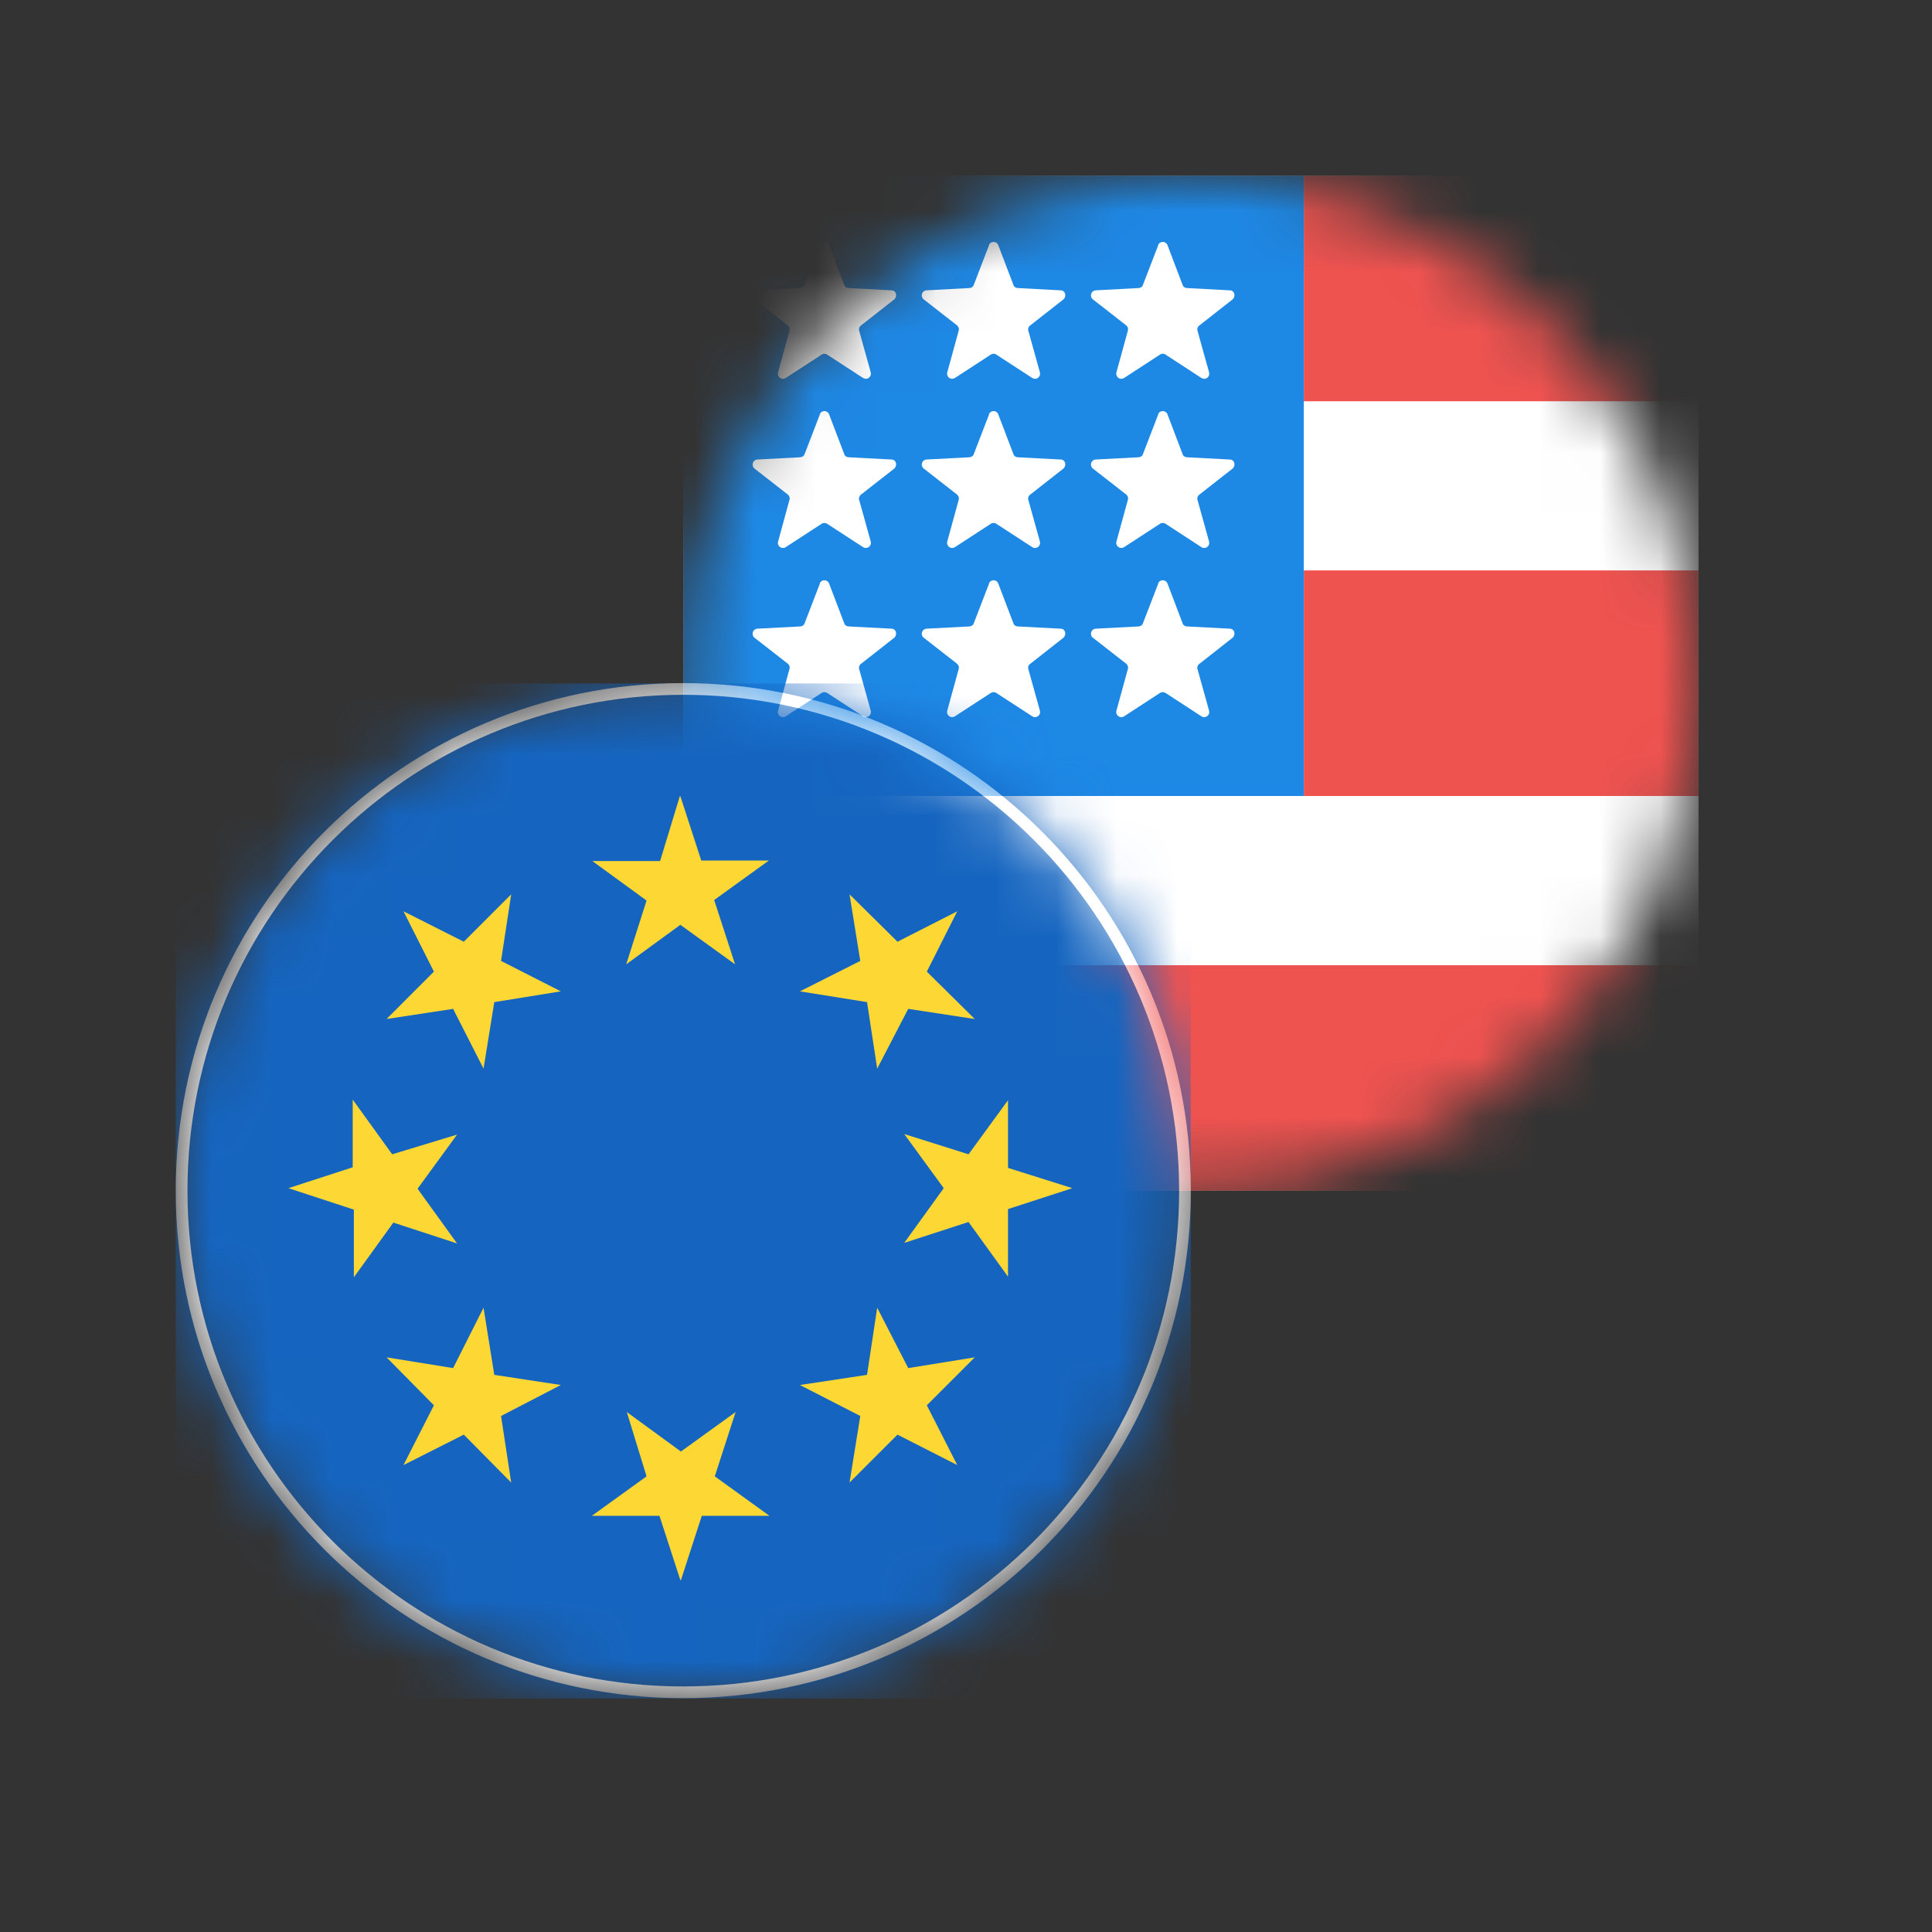 <svg width="32" height="32" viewBox="0 0 32 32" fill="none" xmlns="http://www.w3.org/2000/svg">
<rect x="0" y="0" width="32" height="32" fill="#333333" stroke="none"/>
<g clip-path="url(#clip0_366_15348)">
<g clip-path="url(#clip1_366_15348)">
<mask id="mask0_366_15348" style="mask-type:alpha" maskUnits="userSpaceOnUse" x="11" y="2" width="18" height="18">
<path d="M19.723 19.723C24.366 19.723 28.129 15.959 28.129 11.316C28.129 6.674 24.366 2.91 19.723 2.91C15.08 2.91 11.316 6.674 11.316 11.316C11.316 15.959 15.08 19.723 19.723 19.723Z" fill="#F0F3FA"/>
</mask>
<g mask="url(#mask0_366_15348)">
<path d="M11.32 2.91H28.133V19.723H11.32V2.91Z" fill="white"/>
<path d="M21.595 6.646H28.133V2.91H21.595V6.646ZM11.32 19.723H28.133V15.987H11.32V19.723ZM21.595 13.184H28.133V9.448H21.595V13.184Z" fill="#EF5350"/>
<path d="M11.32 2.91H21.595V13.184H11.32V2.91Z" fill="#1E88E5"/>
<path d="M13.58 4.052C13.587 4.038 13.598 4.027 13.611 4.019C13.624 4.011 13.639 4.007 13.655 4.007C13.67 4.007 13.685 4.011 13.698 4.019C13.711 4.027 13.722 4.038 13.729 4.052L13.982 4.715C13.991 4.753 14.028 4.771 14.056 4.771L14.766 4.809C14.841 4.809 14.869 4.902 14.813 4.958L14.252 5.397C14.24 5.409 14.232 5.424 14.229 5.441C14.225 5.458 14.227 5.475 14.234 5.491L14.421 6.163C14.426 6.18 14.426 6.199 14.421 6.216C14.415 6.233 14.404 6.248 14.39 6.258C14.375 6.269 14.357 6.274 14.339 6.274C14.321 6.273 14.304 6.267 14.29 6.257L13.701 5.874C13.688 5.864 13.671 5.859 13.655 5.859C13.638 5.859 13.622 5.864 13.608 5.874L13.019 6.257C13.005 6.267 12.988 6.273 12.97 6.274C12.952 6.274 12.934 6.269 12.919 6.258C12.905 6.248 12.894 6.233 12.888 6.216C12.883 6.199 12.883 6.18 12.889 6.163L13.075 5.481C13.081 5.465 13.081 5.447 13.076 5.43C13.071 5.413 13.061 5.399 13.047 5.388L12.496 4.958C12.483 4.948 12.473 4.933 12.469 4.917C12.464 4.901 12.464 4.884 12.469 4.868C12.474 4.851 12.483 4.837 12.497 4.827C12.51 4.816 12.526 4.81 12.543 4.809L13.253 4.771C13.281 4.771 13.318 4.753 13.328 4.715L13.58 4.061V4.052ZM13.58 6.854C13.587 6.841 13.598 6.829 13.611 6.821C13.624 6.813 13.639 6.809 13.655 6.809C13.67 6.809 13.685 6.813 13.698 6.821C13.711 6.829 13.722 6.841 13.729 6.854L13.982 7.518C13.991 7.555 14.028 7.574 14.056 7.574L14.766 7.611C14.841 7.611 14.869 7.704 14.813 7.76L14.252 8.199C14.24 8.211 14.232 8.226 14.229 8.243C14.225 8.26 14.227 8.277 14.234 8.293L14.421 8.965C14.426 8.982 14.426 9.001 14.421 9.018C14.415 9.035 14.404 9.05 14.39 9.06C14.375 9.071 14.357 9.076 14.339 9.076C14.321 9.076 14.304 9.07 14.29 9.059L13.701 8.676C13.688 8.666 13.671 8.662 13.655 8.662C13.638 8.662 13.622 8.666 13.608 8.676L13.019 9.059C13.005 9.07 12.988 9.076 12.97 9.076C12.952 9.076 12.934 9.071 12.919 9.06C12.905 9.05 12.894 9.035 12.888 9.018C12.883 9.001 12.883 8.982 12.889 8.965L13.075 8.283C13.081 8.267 13.081 8.249 13.076 8.232C13.071 8.215 13.061 8.201 13.047 8.19L12.496 7.76C12.483 7.75 12.473 7.735 12.469 7.719C12.464 7.703 12.464 7.686 12.469 7.67C12.474 7.654 12.483 7.639 12.497 7.629C12.51 7.618 12.526 7.612 12.543 7.611L13.253 7.574C13.281 7.574 13.318 7.555 13.328 7.518L13.58 6.864V6.854ZM13.58 9.656C13.587 9.643 13.598 9.631 13.611 9.623C13.624 9.615 13.639 9.611 13.655 9.611C13.67 9.611 13.685 9.615 13.698 9.623C13.711 9.631 13.722 9.643 13.729 9.656L13.982 10.32C13.991 10.357 14.028 10.376 14.056 10.376L14.766 10.413C14.841 10.413 14.869 10.506 14.813 10.562L14.252 11.002C14.24 11.013 14.232 11.029 14.229 11.045C14.225 11.062 14.227 11.079 14.234 11.095L14.421 11.767C14.426 11.784 14.426 11.803 14.421 11.82C14.415 11.837 14.404 11.852 14.39 11.862C14.375 11.873 14.357 11.878 14.339 11.878C14.321 11.878 14.304 11.872 14.29 11.861L13.701 11.478C13.688 11.469 13.671 11.464 13.655 11.464C13.638 11.464 13.622 11.469 13.608 11.478L13.019 11.861C13.005 11.872 12.988 11.878 12.97 11.878C12.952 11.878 12.934 11.873 12.919 11.862C12.905 11.852 12.894 11.837 12.888 11.82C12.883 11.803 12.883 11.784 12.889 11.767L13.075 11.085C13.081 11.069 13.081 11.051 13.076 11.034C13.071 11.018 13.061 11.003 13.047 10.992L12.496 10.562C12.483 10.552 12.473 10.538 12.469 10.521C12.464 10.505 12.464 10.488 12.469 10.472C12.474 10.456 12.483 10.441 12.497 10.431C12.51 10.421 12.526 10.414 12.543 10.413L13.253 10.376C13.281 10.376 13.318 10.357 13.328 10.32L13.58 9.666V9.656ZM16.382 4.052C16.389 4.038 16.4 4.027 16.413 4.019C16.426 4.011 16.441 4.007 16.457 4.007C16.472 4.007 16.487 4.011 16.5 4.019C16.514 4.027 16.524 4.038 16.531 4.052L16.784 4.715C16.793 4.753 16.83 4.771 16.858 4.771L17.568 4.809C17.643 4.809 17.671 4.902 17.615 4.958L17.055 5.397C17.042 5.409 17.034 5.424 17.031 5.441C17.027 5.458 17.029 5.475 17.036 5.491L17.223 6.163C17.228 6.18 17.228 6.199 17.223 6.216C17.217 6.233 17.206 6.248 17.192 6.258C17.177 6.269 17.16 6.274 17.142 6.274C17.124 6.273 17.106 6.267 17.092 6.257L16.503 5.874C16.49 5.864 16.473 5.859 16.457 5.859C16.44 5.859 16.424 5.864 16.41 5.874L15.822 6.257C15.807 6.267 15.79 6.273 15.772 6.274C15.754 6.274 15.736 6.269 15.722 6.258C15.707 6.248 15.696 6.233 15.691 6.216C15.685 6.199 15.685 6.18 15.691 6.163L15.878 5.481C15.883 5.465 15.884 5.447 15.879 5.43C15.873 5.413 15.863 5.399 15.85 5.388L15.299 4.958C15.285 4.948 15.276 4.933 15.271 4.917C15.266 4.901 15.266 4.884 15.271 4.868C15.276 4.851 15.286 4.837 15.299 4.827C15.312 4.816 15.328 4.81 15.345 4.809L16.055 4.771C16.083 4.771 16.12 4.753 16.13 4.715L16.382 4.061V4.052ZM16.382 6.854C16.389 6.841 16.4 6.829 16.413 6.821C16.426 6.813 16.441 6.809 16.457 6.809C16.472 6.809 16.487 6.813 16.5 6.821C16.514 6.829 16.524 6.841 16.531 6.854L16.784 7.518C16.793 7.555 16.83 7.574 16.858 7.574L17.568 7.611C17.643 7.611 17.671 7.704 17.615 7.76L17.055 8.199C17.042 8.211 17.034 8.226 17.031 8.243C17.027 8.26 17.029 8.277 17.036 8.293L17.223 8.965C17.228 8.982 17.228 9.001 17.223 9.018C17.217 9.035 17.206 9.05 17.192 9.06C17.177 9.071 17.16 9.076 17.142 9.076C17.124 9.076 17.106 9.07 17.092 9.059L16.503 8.676C16.49 8.666 16.473 8.662 16.457 8.662C16.44 8.662 16.424 8.666 16.41 8.676L15.822 9.059C15.807 9.07 15.79 9.076 15.772 9.076C15.754 9.076 15.736 9.071 15.722 9.06C15.707 9.05 15.696 9.035 15.691 9.018C15.685 9.001 15.685 8.982 15.691 8.965L15.878 8.283C15.883 8.267 15.884 8.249 15.879 8.232C15.873 8.215 15.863 8.201 15.85 8.19L15.299 7.76C15.285 7.75 15.276 7.735 15.271 7.719C15.266 7.703 15.266 7.686 15.271 7.67C15.276 7.654 15.286 7.639 15.299 7.629C15.312 7.618 15.328 7.612 15.345 7.611L16.055 7.574C16.083 7.574 16.12 7.555 16.13 7.518L16.382 6.864V6.854ZM16.382 9.656C16.389 9.643 16.4 9.631 16.413 9.623C16.426 9.615 16.441 9.611 16.457 9.611C16.472 9.611 16.487 9.615 16.5 9.623C16.514 9.631 16.524 9.643 16.531 9.656L16.784 10.32C16.793 10.357 16.83 10.376 16.858 10.376L17.568 10.413C17.643 10.413 17.671 10.506 17.615 10.562L17.055 11.002C17.042 11.013 17.034 11.029 17.031 11.045C17.027 11.062 17.029 11.079 17.036 11.095L17.223 11.767C17.228 11.784 17.228 11.803 17.223 11.82C17.217 11.837 17.206 11.852 17.192 11.862C17.177 11.873 17.16 11.878 17.142 11.878C17.124 11.878 17.106 11.872 17.092 11.861L16.503 11.478C16.49 11.469 16.473 11.464 16.457 11.464C16.44 11.464 16.424 11.469 16.41 11.478L15.822 11.861C15.807 11.872 15.79 11.878 15.772 11.878C15.754 11.878 15.736 11.873 15.722 11.862C15.707 11.852 15.696 11.837 15.691 11.82C15.685 11.803 15.685 11.784 15.691 11.767L15.878 11.085C15.883 11.069 15.884 11.051 15.879 11.034C15.873 11.018 15.863 11.003 15.85 10.992L15.299 10.562C15.285 10.552 15.276 10.538 15.271 10.521C15.266 10.505 15.266 10.488 15.271 10.472C15.276 10.456 15.286 10.441 15.299 10.431C15.312 10.421 15.328 10.414 15.345 10.413L16.055 10.376C16.083 10.376 16.12 10.357 16.13 10.32L16.382 9.666V9.656ZM19.184 4.052C19.191 4.038 19.202 4.027 19.215 4.019C19.228 4.011 19.243 4.007 19.259 4.007C19.274 4.007 19.289 4.011 19.303 4.019C19.316 4.027 19.326 4.038 19.334 4.052L19.586 4.715C19.595 4.753 19.633 4.771 19.661 4.771L20.37 4.809C20.445 4.809 20.473 4.902 20.417 4.958L19.857 5.397C19.845 5.409 19.836 5.424 19.833 5.441C19.829 5.458 19.831 5.475 19.838 5.491L20.025 6.163C20.03 6.18 20.031 6.199 20.025 6.216C20.019 6.233 20.009 6.248 19.994 6.258C19.979 6.269 19.962 6.274 19.944 6.274C19.926 6.273 19.908 6.267 19.894 6.257L19.306 5.874C19.292 5.864 19.276 5.859 19.259 5.859C19.242 5.859 19.226 5.864 19.212 5.874L18.624 6.257C18.609 6.267 18.592 6.273 18.574 6.274C18.556 6.274 18.538 6.269 18.524 6.258C18.509 6.248 18.498 6.233 18.493 6.216C18.487 6.199 18.487 6.18 18.493 6.163L18.68 5.481C18.685 5.465 18.686 5.447 18.681 5.43C18.676 5.413 18.666 5.399 18.652 5.388L18.101 4.958C18.087 4.948 18.078 4.933 18.073 4.917C18.068 4.901 18.068 4.884 18.073 4.868C18.078 4.851 18.088 4.837 18.101 4.827C18.114 4.816 18.131 4.81 18.147 4.809L18.857 4.771C18.885 4.771 18.923 4.753 18.932 4.715L19.184 4.061V4.052ZM19.184 6.854C19.191 6.841 19.202 6.829 19.215 6.821C19.228 6.813 19.243 6.809 19.259 6.809C19.274 6.809 19.289 6.813 19.303 6.821C19.316 6.829 19.326 6.841 19.334 6.854L19.586 7.518C19.595 7.555 19.633 7.574 19.661 7.574L20.37 7.611C20.445 7.611 20.473 7.704 20.417 7.76L19.857 8.199C19.845 8.211 19.836 8.226 19.833 8.243C19.829 8.26 19.831 8.277 19.838 8.293L20.025 8.965C20.03 8.982 20.031 9.001 20.025 9.018C20.019 9.035 20.009 9.05 19.994 9.06C19.979 9.071 19.962 9.076 19.944 9.076C19.926 9.076 19.908 9.07 19.894 9.059L19.306 8.676C19.292 8.666 19.276 8.662 19.259 8.662C19.242 8.662 19.226 8.666 19.212 8.676L18.624 9.059C18.609 9.07 18.592 9.076 18.574 9.076C18.556 9.076 18.538 9.071 18.524 9.06C18.509 9.05 18.498 9.035 18.493 9.018C18.487 9.001 18.487 8.982 18.493 8.965L18.68 8.283C18.685 8.267 18.686 8.249 18.681 8.232C18.676 8.215 18.666 8.201 18.652 8.19L18.101 7.76C18.087 7.75 18.078 7.735 18.073 7.719C18.068 7.703 18.068 7.686 18.073 7.67C18.078 7.654 18.088 7.639 18.101 7.629C18.114 7.618 18.131 7.612 18.147 7.611L18.857 7.574C18.885 7.574 18.923 7.555 18.932 7.518L19.184 6.864V6.854ZM19.184 9.656C19.191 9.643 19.202 9.631 19.215 9.623C19.228 9.615 19.243 9.611 19.259 9.611C19.274 9.611 19.289 9.615 19.303 9.623C19.316 9.631 19.326 9.643 19.334 9.656L19.586 10.32C19.595 10.357 19.633 10.376 19.661 10.376L20.37 10.413C20.445 10.413 20.473 10.506 20.417 10.562L19.857 11.002C19.845 11.013 19.836 11.029 19.833 11.045C19.829 11.062 19.831 11.079 19.838 11.095L20.025 11.767C20.03 11.784 20.031 11.803 20.025 11.82C20.019 11.837 20.009 11.852 19.994 11.862C19.979 11.873 19.962 11.878 19.944 11.878C19.926 11.878 19.908 11.872 19.894 11.861L19.306 11.478C19.292 11.469 19.276 11.464 19.259 11.464C19.242 11.464 19.226 11.469 19.212 11.478L18.624 11.861C18.609 11.872 18.592 11.878 18.574 11.878C18.556 11.878 18.538 11.873 18.524 11.862C18.509 11.852 18.498 11.837 18.493 11.82C18.487 11.803 18.487 11.784 18.493 11.767L18.68 11.085C18.685 11.069 18.686 11.051 18.681 11.034C18.676 11.018 18.666 11.003 18.652 10.992L18.101 10.562C18.087 10.552 18.078 10.538 18.073 10.521C18.068 10.505 18.068 10.488 18.073 10.472C18.078 10.456 18.088 10.441 18.101 10.431C18.114 10.421 18.131 10.414 18.147 10.413L18.857 10.376C18.885 10.376 18.923 10.357 18.932 10.32L19.184 9.666V9.656Z" fill="white"/>
</g>
<mask id="mask1_366_15348" style="mask-type:alpha" maskUnits="userSpaceOnUse" x="2" y="11" width="18" height="18">
<path d="M11.317 28.128C15.96 28.128 19.723 24.364 19.723 19.721C19.723 15.078 15.96 11.315 11.317 11.315C6.674 11.315 2.91 15.078 2.91 19.721C2.91 24.364 6.674 28.128 11.317 28.128Z" fill="#F0F3FA"/>
</mask>
<g mask="url(#mask1_366_15348)">
<path d="M2.91 11.32H19.723V28.133H2.91V11.32Z" fill="#1565C0"/>
<path d="M11.269 13.188L11.615 14.253H12.735L11.829 14.907L12.175 15.972L11.269 15.318L10.372 15.972L10.709 14.916L9.812 14.262H10.933L11.26 13.188H11.269ZM6.683 15.094L7.682 15.598L8.467 14.813L8.299 15.916L9.289 16.42L8.187 16.598L8.009 17.7L7.505 16.71L6.403 16.878L7.187 16.093L6.683 15.094ZM4.777 19.68L5.842 19.334V18.213L6.496 19.119L7.57 18.793L6.916 19.689L7.57 20.595L6.515 20.25L5.861 21.156V20.035L4.777 19.68ZM6.683 24.266L7.187 23.276L6.403 22.482L7.505 22.66L8.009 21.66L8.187 22.772L9.289 22.94L8.299 23.453L8.467 24.556L7.682 23.762L6.683 24.266ZM11.269 26.172L10.923 25.107H9.803L10.709 24.453L10.382 23.388L11.278 24.042L12.184 23.388L11.839 24.453L12.745 25.107H11.624L11.278 26.172H11.269ZM15.855 24.266L14.865 23.762L14.071 24.556L14.249 23.453L13.249 22.94L14.361 22.772L14.529 21.66L15.043 22.66L16.145 22.482L15.351 23.276L15.855 24.266ZM17.761 19.68L16.696 20.026V21.146L16.042 20.24L14.977 20.586L15.631 19.68L14.977 18.783L16.042 19.119L16.696 18.223V19.344L17.761 19.68ZM15.855 15.094L15.351 16.093L16.145 16.878L15.043 16.71L14.529 17.7L14.361 16.598L13.249 16.42L14.249 15.916L14.071 14.813L14.865 15.598L15.855 15.094Z" fill="#FDD835"/>
<path d="M19.627 19.721C19.627 24.31 15.906 28.03 11.317 28.03C6.728 28.03 3.008 24.31 3.008 19.721C3.008 15.132 6.728 11.411 11.317 11.411C15.906 11.411 19.627 15.132 19.627 19.721Z" stroke="white" stroke-width="0.194"/>
</g>
</g>
</g>
<defs>
<clipPath id="clip0_366_15348">
<rect width="32" height="32" fill="white"/>
</clipPath>
<clipPath id="clip1_366_15348">
<rect width="31.039" height="31.039" fill="white"/>
</clipPath>
</defs>
</svg>
